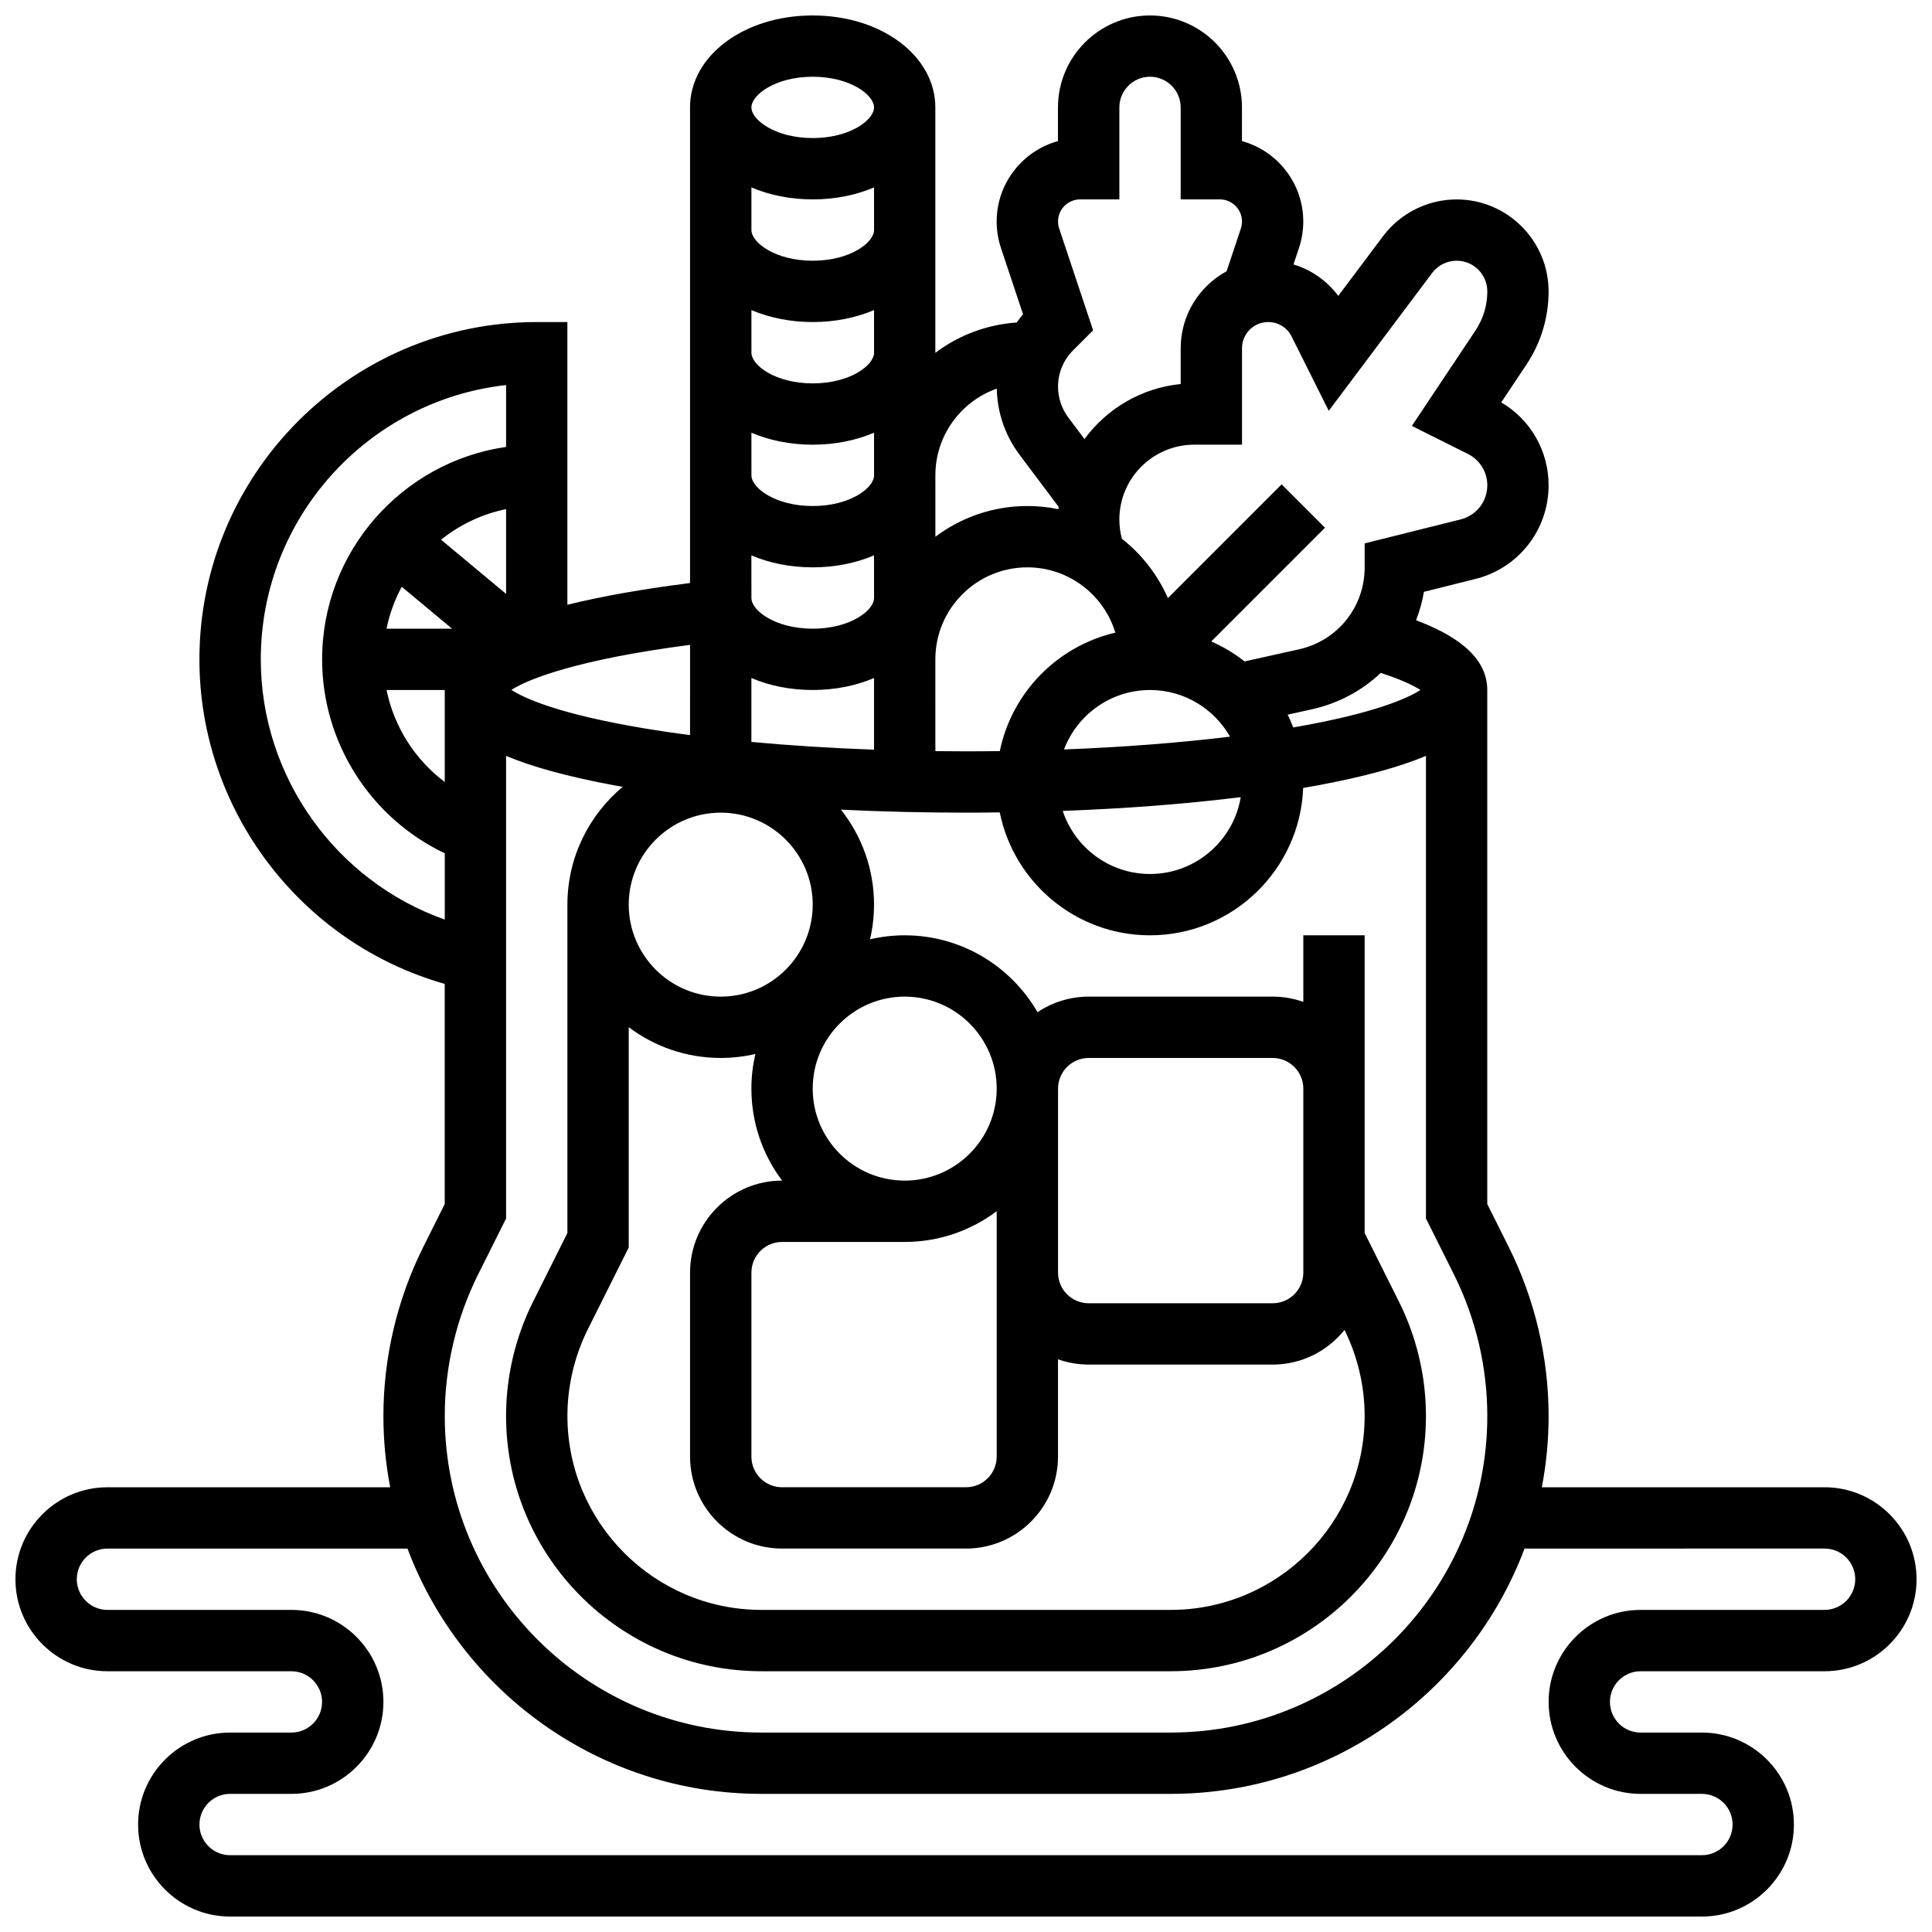 <?xml version="1.0" encoding="UTF-8"?>
<!-- Uploaded to: SVG Repo, www.svgrepo.com, Generator: SVG Repo Mixer Tools -->
<svg width="800px" height="800px" version="1.1" viewBox="144 144 512 512" xmlns="http://www.w3.org/2000/svg">
 <defs>
  <clipPath id="a">
   <path d="m148.09 148.09h503.81v503.81h-503.81z"/>
  </clipPath>
 </defs>
 <g clip-path="url(#a)">
  <path d="m627.53 538.14h-74.93c1.176-6.125 1.797-12.441 1.797-18.902 0-15.469-3.656-30.957-10.574-44.793l-5.68-11.359v-136.22c0-9.207-9.121-14.828-18.867-18.488 0.93-2.41 1.645-4.926 2.082-7.535l13.684-3.422c11.398-2.848 19.355-13.043 19.355-24.789 0-9.137-4.762-17.41-12.547-21.996l6.672-10.008c3.84-5.766 5.871-12.473 5.871-19.398 0-13.441-10.934-24.379-24.379-24.379-7.633 0-14.922 3.644-19.504 9.754l-11.855 15.809c-2.981-4.008-7.137-6.91-11.867-8.328l1.461-4.383c0.754-2.262 1.133-4.613 1.133-6.992 0-10.164-6.894-18.746-16.25-21.32l0.004-8.914c0-13.441-10.934-24.379-24.379-24.379-13.441 0-24.379 10.938-24.379 24.379v8.914c-9.355 2.574-16.25 11.156-16.25 21.32 0 2.383 0.383 4.731 1.133 6.992l5.859 17.578c-0.594 0.707-1.152 1.434-1.676 2.188-8.059 0.551-15.477 3.457-21.57 8.039v-65.031c0-13.668-14.277-24.379-32.504-24.379-18.227 0-32.504 10.707-32.504 24.379v126.04c-12.406 1.555-23.398 3.508-32.504 5.758v-74.922h-8.125c-49.285 0-89.387 40.098-89.387 89.387 0 40.094 26.969 75.23 65.008 86v58.348l-5.676 11.355c-6.918 13.836-10.574 29.328-10.574 44.797 0 6.461 0.621 12.777 1.797 18.902h-74.93c-13.441 0-24.379 10.938-24.379 24.379 0 13.441 10.934 24.379 24.379 24.379h48.754c4.481 0 8.125 3.644 8.125 8.125 0 4.481-3.644 8.125-8.125 8.125h-16.25c-13.441 0-24.379 10.938-24.379 24.379s10.934 24.379 24.379 24.379h390.05c13.441 0 24.379-10.938 24.379-24.379s-10.934-24.379-24.379-24.379h-16.25c-4.481 0-8.125-3.644-8.125-8.125 0-4.481 3.644-8.125 8.125-8.125h48.754c13.441 0 24.379-10.938 24.379-24.379-0.004-13.441-10.938-24.379-24.379-24.379zm-140.81-201.36c-0.441-1.152-0.93-2.285-1.469-3.387l6.481-1.441c7.055-1.566 13.254-4.969 18.176-9.621 5.676 1.828 8.836 3.438 10.527 4.523-3.269 2.113-11.977 6.172-33.715 9.926zm-86.715 6.332c-2.719 0-5.426-0.02-8.125-0.055l-0.004-24.324c0-13.441 10.938-24.379 24.379-24.379 10.984 0 20.293 7.305 23.328 17.309-15.375 3.562-27.438 15.867-30.625 31.383-2.973 0.039-5.957 0.066-8.953 0.066zm105.64 176.12c0 28.344-23.062 51.406-51.406 51.406h-108.46c-28.344 0-51.406-23.062-51.406-51.406 0-7.938 1.879-15.887 5.426-22.988l10.824-21.652v-58.371c6.797 5.113 15.238 8.148 24.379 8.148 3.16 0 6.231-0.375 9.188-1.059-0.688 2.953-1.062 6.027-1.062 9.188 0 9.141 3.035 17.582 8.148 24.379l-0.023-0.004c-13.441 0-24.379 10.938-24.379 24.379v48.754c0 13.441 10.938 24.379 24.379 24.379h48.754c13.441 0 24.379-10.938 24.379-24.379v-25.777c2.543 0.902 5.277 1.398 8.125 1.398h48.754c7.699 0 14.574-3.594 19.047-9.188 3.488 7.055 5.336 14.93 5.336 22.793zm-121.89-46.105c9.141 0 17.582-3.035 24.379-8.148v65.031c0 4.481-3.644 8.125-8.125 8.125h-48.754c-4.481 0-8.125-3.644-8.125-8.125v-48.754c0-4.481 3.644-8.125 8.125-8.125zm105.64 8.125c0 4.481-3.644 8.125-8.125 8.125h-48.754c-4.481 0-8.125-3.644-8.125-8.125v-48.754c0-4.481 3.644-8.125 8.125-8.125h48.754c4.481 0 8.125 3.644 8.125 8.125zm-105.64-24.379c-13.441 0-24.379-10.938-24.379-24.379s10.938-24.379 24.379-24.379 24.379 10.938 24.379 24.379c0 13.445-10.938 24.379-24.379 24.379zm-48.754-48.754c-13.441 0-24.379-10.938-24.379-24.379s10.938-24.379 24.379-24.379c13.441 0 24.379 10.938 24.379 24.379-0.004 13.441-10.938 24.379-24.379 24.379zm-84.535-108.62 13.336 11.109h-17.371c0.805-3.938 2.18-7.672 4.035-11.109zm10.418-12.473c4.938-3.957 10.809-6.793 17.234-8.102v22.465zm0.98 39.832v24.379c-7.894-5.938-13.43-14.617-15.426-24.379zm81.262-35.676c4.754 2.019 10.289 3.172 16.25 3.172 5.961 0 11.496-1.152 16.25-3.172l0.004 11.301c0 3.312-6.332 8.125-16.25 8.125-9.922 0-16.25-4.812-16.25-8.125zm-16.254 47.633c-4.012-0.523-7.894-1.086-11.59-1.699-23.324-3.863-32.43-8.129-35.758-10.289 4.551-2.941 17.809-8.094 47.352-11.934zm16.254 1.805v-16.934c4.754 2.019 10.289 3.172 16.25 3.172 5.961 0 11.496-1.152 16.25-3.172v18.984c-11.301-0.406-22.23-1.098-32.5-2.051zm105.64-13.762c9.074 0 17 4.988 21.199 12.363-13.402 1.637-28.32 2.785-43.992 3.391 3.488-9.195 12.387-15.754 22.793-15.754zm24.043 28.395c-1.922 11.539-11.969 20.363-24.043 20.363-10.766 0-19.918-7.019-23.137-16.719 16.859-0.621 32.836-1.855 47.18-3.644zm23.324-102.39 27.395-36.52c1.527-2.035 3.957-3.25 6.5-3.25 4.481 0 8.125 3.644 8.125 8.125 0 3.707-1.086 7.297-3.144 10.379l-16.852 25.277 14.852 7.426c3.172 1.586 5.141 4.773 5.141 8.32 0 4.277-2.898 7.988-7.047 9.023l-25.453 6.363v6.344c0 10.516-7.168 19.453-17.434 21.734l-14.395 3.199c-2.691-2.117-5.652-3.902-8.828-5.289l30.148-30.148-11.492-11.492-30.148 30.148c-2.711-6.199-6.93-11.59-12.184-15.723-0.441-1.66-0.676-3.367-0.676-5.094 0-10.941 8.898-19.84 19.84-19.84h12.664v-25.562c0-3.828 3.113-6.941 6.941-6.941 2.644 0 5.023 1.469 6.207 3.836zm-71.445-48.312c-0.199-0.598-0.301-1.223-0.301-1.852 0-3.231 2.629-5.856 5.856-5.856l10.398-0.004v-24.375c0-4.481 3.644-8.125 8.125-8.125 4.481 0 8.125 3.644 8.125 8.125v24.379h10.395c3.231 0 5.856 2.629 5.856 5.856 0 0.629-0.102 1.254-0.301 1.852l-3.777 11.332c-7.238 3.93-12.172 11.602-12.172 20.402v9.488c-10.445 1.035-19.59 6.551-25.496 14.582l-4.285-5.711c-1.758-2.34-2.723-5.242-2.723-8.168 0-3.637 1.414-7.055 3.988-9.629l5.309-5.309zm-16.531 42.438c0.109 6.246 2.203 12.41 5.953 17.41l10.438 13.914c-0.02 0.211-0.031 0.422-0.043 0.629-2.66-0.551-5.418-0.84-8.238-0.84-9.141 0-17.582 3.035-24.379 8.148l-0.004-16.273c0-10.602 6.805-19.641 16.273-22.988zm-48.777-82.652c9.922 0 16.25 4.812 16.25 8.125s-6.332 8.125-16.25 8.125c-9.922 0-16.25-4.812-16.25-8.125 0-3.309 6.332-8.125 16.25-8.125zm-16.25 29.332c4.754 2.023 10.289 3.172 16.25 3.172 5.961 0 11.496-1.152 16.25-3.172l0.004 11.301c0 3.312-6.332 8.125-16.25 8.125-9.922 0-16.25-4.812-16.25-8.125zm0 32.504c4.754 2.023 10.289 3.172 16.25 3.172 5.961 0 11.496-1.152 16.25-3.172l0.004 11.301c0 3.312-6.332 8.125-16.25 8.125-9.922 0-16.25-4.812-16.25-8.125zm0 32.504c4.754 2.019 10.289 3.172 16.25 3.172 5.961 0 11.496-1.152 16.25-3.172l0.004 11.301c0 3.312-6.332 8.125-16.25 8.125-9.922 0-16.25-4.812-16.25-8.125zm-130.02 60.055c0-37.578 28.492-68.629 65.008-72.688v16.395c-27.527 3.957-48.754 27.688-48.754 56.293 0 22.094 12.848 42.066 32.504 51.395v17.566c-28.766-10.172-48.758-37.73-48.758-68.961zm57.613 162.97 7.394-14.785v-122.6c7.035 2.961 16.449 5.512 28.457 7.766 0.801 0.148 1.637 0.293 2.453 0.438-8.949 7.461-14.66 18.684-14.66 31.219v87.016l-9.109 18.219c-4.672 9.348-7.144 19.809-7.144 30.258 0 37.309 30.352 67.66 67.66 67.66h108.46c37.309 0 67.66-30.352 67.66-67.656 0-10.449-2.469-20.914-7.144-30.258l-9.105-18.223v-78.891h-16.25v17.648c-2.543-0.902-5.277-1.398-8.125-1.398h-48.754c-5.012 0-9.676 1.523-13.555 4.129-7.031-12.164-20.176-20.379-35.207-20.379-3.16 0-6.231 0.375-9.188 1.059 0.688-2.953 1.059-6.027 1.059-9.188 0-9.5-3.285-18.242-8.77-25.168 10.707 0.523 21.82 0.793 33.152 0.793 2.996 0 5.969-0.027 8.934-0.062 3.75 18.555 20.176 32.566 39.82 32.566 21.875 0 39.758-17.379 40.59-39.051 1.379-0.238 2.75-0.48 4.086-0.73 12.008-2.25 21.422-4.805 28.457-7.766v122.6l7.394 14.789c5.797 11.59 8.859 24.566 8.859 37.527 0 46.266-37.645 83.91-83.91 83.91h-108.46c-46.27 0-83.91-37.641-83.91-83.91-0.004-12.961 3.062-25.938 8.855-37.527zm356.81 88.934h-48.754c-13.441 0-24.379 10.938-24.379 24.379 0 13.441 10.934 24.379 24.379 24.379h16.25c4.481 0 8.125 3.644 8.125 8.125 0 4.481-3.644 8.125-8.125 8.125h-390.05c-4.481 0-8.125-3.644-8.125-8.125 0-4.481 3.644-8.125 8.125-8.125h16.25c13.441 0 24.379-10.938 24.379-24.379 0-13.441-10.934-24.379-24.379-24.379h-48.754c-4.481 0-8.125-3.644-8.125-8.125s3.644-8.125 8.125-8.125h79.508c14.266 37.938 50.926 65.008 93.789 65.008h108.46c42.863 0 79.52-27.07 93.789-65.008l79.508-0.004c4.481 0 8.125 3.644 8.125 8.125 0 4.484-3.648 8.129-8.125 8.129z"/>
 </g>
</svg>